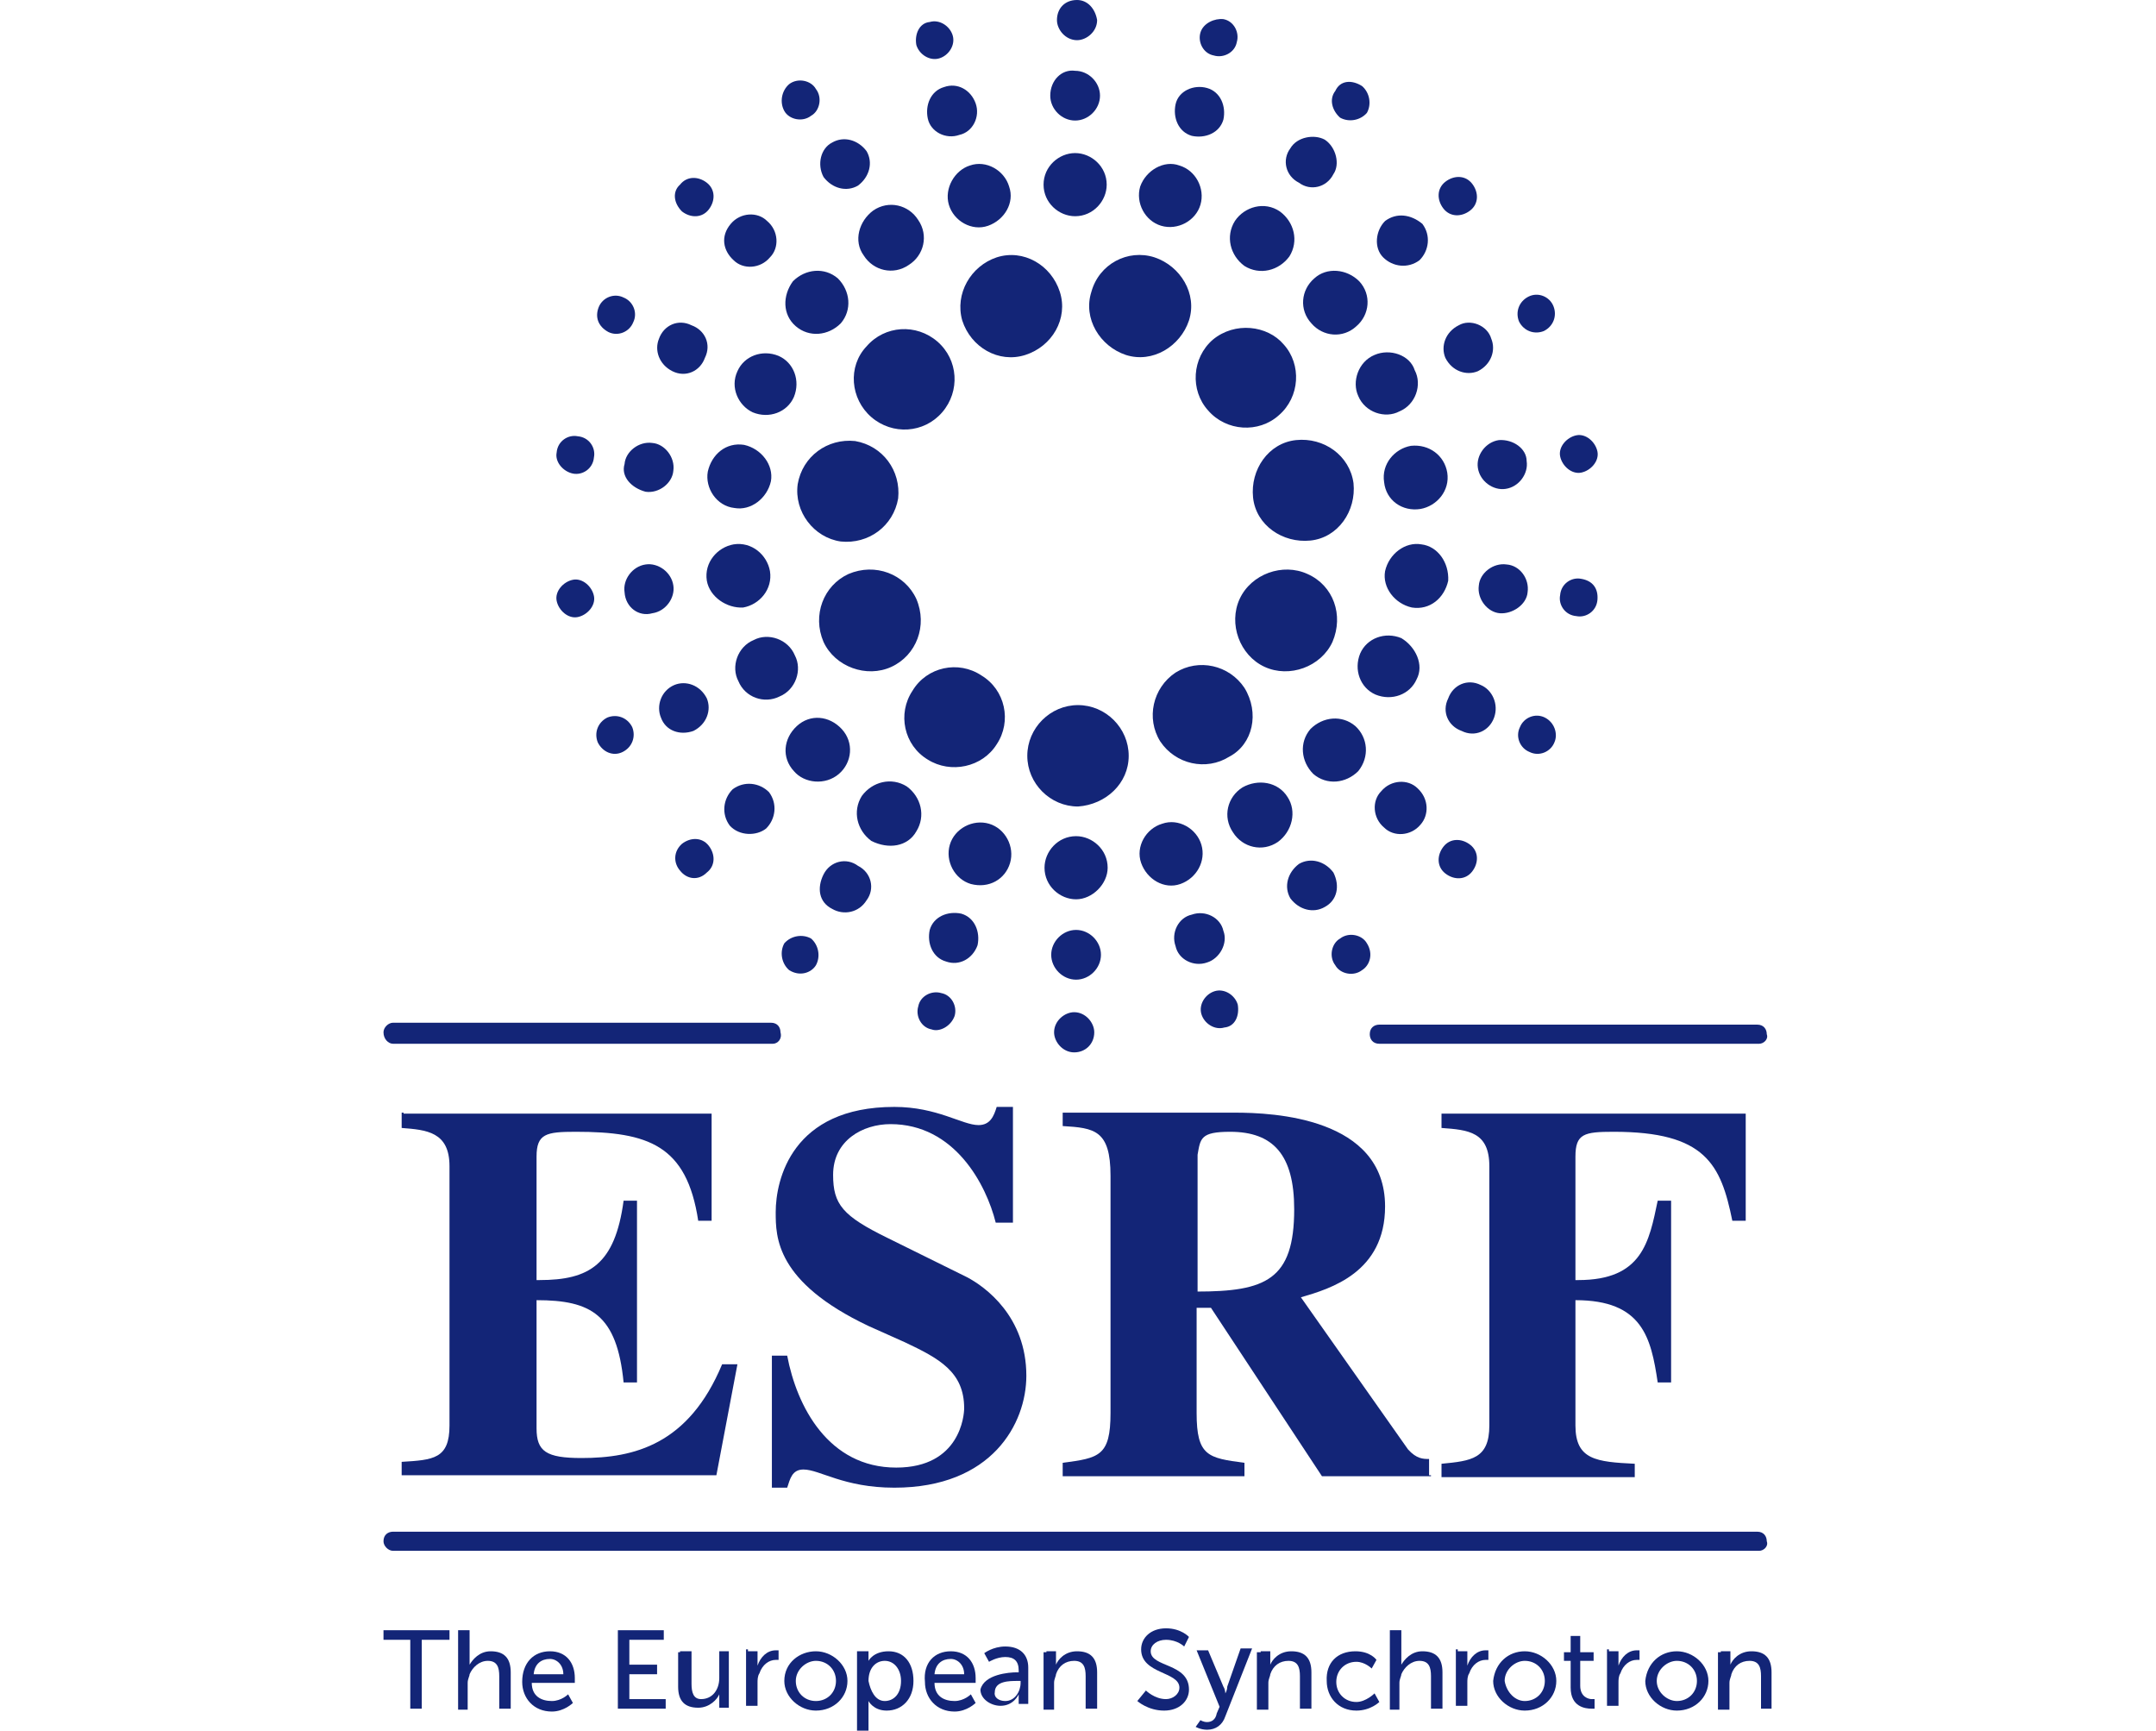 <svg height="145.2" width="180.9" enable-background="new 0 0 145.2 180.9" viewBox="0 0 145.2 180.9" xmlns="http://www.w3.org/2000/svg">
  <g fill="#132577">
    <path
      d="m2.1 116.4h32.2v11.2h-1.4c-1.2-7.9-5.2-9.3-12.8-9.3-3.1 0-4.1.2-4.1 2.6v12.9h.3c5.2 0 7.9-1.6 8.8-8.3h1.4v19h-1.4c-.7-7.1-3.4-8.6-9.1-8.6v13.4c0 2.4 1 3.1 4.7 3.1 5.5 0 11.2-1.4 14.7-9.8h1.6l-2.2 11.6h-32.9v-1.4c3.3-.2 5-.3 5-3.8v-27.1c0-3.6-2.4-3.8-5-4v-1.6h.2z"/>
    <path
      d="m64 127.8c-1-4-4.3-10.3-11-10.3-2.9 0-6 1.7-6 5.3 0 3.1 1 4.3 5.7 6.6l8.3 4.1c1.9 1 6.2 4.1 6.2 10.3 0 5-3.6 11.7-13.8 11.7-5.3 0-7.8-1.9-9.5-1.9-1.2 0-1.4 1-1.7 1.9h-1.6v-13.8h1.6c1 5.3 4.3 11.7 11.4 11.7 6.7 0 7.1-5.5 7.1-6.2 0-3.8-2.6-5.2-6.2-6.9l-3.8-1.7c-9.7-4.6-9.7-9.3-9.7-11.9 0-3.4 1.7-11 12.4-11 4.5 0 7.1 1.9 8.8 1.9 1.2 0 1.6-.9 1.9-1.9h1.7v12.1z"/>
    <path
      d="m109.5 154.3h-11.4l-11.6-17.6h-1.5v11c0 4.5 1.2 4.7 5 5.2v1.4h-19v-1.4c3.8-.5 5-.7 5-5.2v-24.8c0-4.8-1.7-5-5-5.2v-1.4h18c4 0 15.7.5 15.7 9.8 0 6.9-5.7 8.6-8.8 9.5l11.2 15.9c.9 1 1.6 1 2.2 1v1.7h.2zm-24.5-19.3c7.2 0 10.2-1.2 10.2-8.6 0-5.7-2.2-8.1-6.7-8.1-3.1 0-3.1.7-3.4 2.4v14.3z"/>
    <path
      d="m110.7 116.4h31.7v11.2h-1.4c-1.2-5.9-2.8-9.3-12.4-9.3-3.1 0-4 .2-4 2.6v12.9h.3c6.7 0 7.4-4 8.3-8.3h1.4v19h-1.4c-.7-4.7-1.6-8.6-8.6-8.6v13.1c0 3.6 2.2 3.8 6.2 4v1.4h-20.2v-1.4c3.1-.3 5-.5 5-4v-27.1c0-3.6-2.2-3.8-5-4v-1.5z"/>
    <path
      d="m90 71.9c-1.6-2.4-4.8-3.1-7.2-1.6-2.4 1.6-3.1 4.8-1.6 7.2 1.6 2.4 4.8 3.1 7.2 1.6 2.5-1.3 3.2-4.6 1.6-7.2"/>
    <path d="m96.6 60c-2.6-1.2-5.9 0-7.1 2.6s0 5.9 2.6 7.1 5.9 0 7.1-2.6c1.2-2.8.1-5.9-2.6-7.1"/>
    <path d="m95.4 46c-2.9.3-4.8 3.1-4.5 6s3.1 4.8 6 4.5 4.8-3.1 4.5-6c-.4-2.9-3.1-4.8-6-4.5"/>
    <path d="m86.7 35.5c-2.2 1.9-2.4 5.3-.5 7.4 1.9 2.2 5.3 2.4 7.4.5 2.2-1.9 2.4-5.3.5-7.4-1.7-2-5.1-2.4-7.4-.5"/>
    <path d="m74 30.5c-.9 2.8.9 5.7 3.6 6.6 2.8.9 5.7-.9 6.6-3.6.9-2.8-.9-5.7-3.6-6.6-2.8-.9-5.8.7-6.6 3.6"/>
    <path d="m60.5 33.5c.9 2.8 3.8 4.5 6.6 3.6s4.5-3.8 3.6-6.6-3.8-4.5-6.6-3.6c-2.7.9-4.4 3.8-3.6 6.6"/>
    <path d="m51 43.6c2.2 1.9 5.5 1.7 7.4-.5s1.7-5.5-.5-7.4-5.5-1.7-7.4.5c-2 2.1-1.7 5.5.5 7.4"/>
    <path d="m47.8 56.6c2.9.3 5.5-1.6 6-4.5.3-2.9-1.6-5.5-4.5-6-2.9-.3-5.5 1.6-6 4.5-.4 2.9 1.7 5.6 4.5 6"/>
    <path
      d="m53.1 69.7c2.6-1.2 3.8-4.3 2.6-7.1-1.2-2.6-4.3-3.8-7.1-2.6-2.6 1.2-3.8 4.3-2.6 7.1 1.2 2.6 4.5 3.8 7.1 2.6"/>
    <path d="m64.1 77.8c1.6-2.4.9-5.7-1.6-7.2-2.4-1.6-5.7-.9-7.2 1.6-1.6 2.4-.9 5.7 1.6 7.2 2.4 1.5 5.7.8 7.2-1.6"/>
    <path d="m77.9 79c0-2.9-2.4-5.3-5.3-5.3s-5.3 2.4-5.3 5.3 2.4 5.3 5.3 5.3c2.9-.2 5.3-2.4 5.3-5.3"/>
    <path d="m85.5 88.3c-.5-1.7-2.4-2.8-4.1-2.2-1.7.5-2.8 2.4-2.2 4.1s2.4 2.8 4.1 2.2 2.7-2.4 2.2-4.1"/>
    <path d="m94.5 83.3c-1-1.6-3.1-1.9-4.7-1-1.6 1-2.1 3.1-1 4.7 1 1.6 3.1 2.1 4.7 1 1.5-1.1 2-3.2 1-4.7"/>
    <path d="m101.6 75.9c-1.4-1.2-3.4-1-4.7.3-1.2 1.4-1 3.4.3 4.7 1.4 1.2 3.4 1 4.7-.3 1.2-1.5 1-3.5-.3-4.7"/>
    <path d="m106.4 66.7c-1.7-.7-3.6 0-4.3 1.6-.7 1.7 0 3.6 1.6 4.3 1.7.7 3.6 0 4.3-1.6.8-1.5-.1-3.4-1.6-4.3"/>
    <path d="m108.5 56.9c-1.7-.3-3.4 1-3.8 2.8-.3 1.7 1 3.4 2.8 3.8 1.9.3 3.4-1 3.8-2.8.1-1.9-1.1-3.6-2.8-3.8"/>
    <path d="m107.4 46.6c-1.7.3-3.1 1.9-2.8 3.8.2 1.9 1.9 3.1 3.8 2.8 1.7-.3 3.1-1.9 2.8-3.8-.3-1.8-1.9-3-3.8-2.8"/>
    <path d="m103.6 37.1c-1.7.7-2.4 2.8-1.7 4.3.7 1.7 2.8 2.4 4.3 1.6 1.7-.7 2.4-2.8 1.6-4.3-.5-1.6-2.6-2.3-4.2-1.6"/>
    <path d="m97.3 29.1c-1.4 1.2-1.6 3.3-.3 4.7 1.2 1.4 3.3 1.6 4.7.3 1.4-1.2 1.6-3.3.3-4.7-1.3-1.3-3.4-1.5-4.7-.3"/>
    <path d="m89 23.1c-1 1.6-.5 3.6 1 4.7 1.6 1 3.6.5 4.7-1 1-1.6.5-3.6-1-4.7-1.6-1.1-3.7-.5-4.7 1"/>
    <path d="m79.1 19.5c-.5 1.7.5 3.6 2.2 4.1s3.6-.5 4.1-2.2-.5-3.6-2.2-4.1c-1.6-.6-3.5.5-4.1 2.2"/>
    <path d="m69 19.3c0 1.9 1.6 3.3 3.3 3.3 1.9 0 3.3-1.6 3.3-3.3 0-1.9-1.6-3.3-3.3-3.3s-3.3 1.4-3.3 3.3"/>
    <path d="m59.1 21.4c.5 1.7 2.4 2.8 4.1 2.2s2.8-2.4 2.2-4.1c-.5-1.7-2.4-2.8-4.1-2.2-1.6.5-2.7 2.4-2.2 4.1"/>
    <path d="m50.2 26.7c1 1.6 3.1 2.1 4.7 1 1.6-1 2.1-3.1 1-4.7-1-1.6-3.1-2.1-4.7-1-1.5 1.1-2.1 3.2-1 4.7"/>
    <path d="m43.1 34.1c1.4 1.2 3.4 1 4.7-.3 1.2-1.4 1-3.4-.3-4.7-1.4-1.2-3.4-1-4.7.3-1.1 1.5-1.1 3.5.3 4.7"/>
    <path d="m38.6 43.1c1.7.7 3.6 0 4.3-1.6.7-1.7 0-3.6-1.6-4.3-1.7-.7-3.6 0-4.3 1.6-.8 1.7.1 3.6 1.6 4.3"/>
    <path d="m36.7 53.1c1.7.3 3.4-1 3.8-2.8.3-1.7-1-3.4-2.8-3.8-1.9-.3-3.4 1-3.8 2.8-.3 1.7.9 3.6 2.8 3.8"/>
    <path d="m37.6 63.5c1.7-.3 3.1-1.9 2.8-3.8-.3-1.7-1.9-3.1-3.8-2.8-1.7.3-3.1 1.9-2.8 3.8.3 1.7 2.1 2.9 3.8 2.8"/>
    <path d="m41.4 72.8c1.7-.7 2.4-2.8 1.6-4.3-.7-1.7-2.8-2.4-4.3-1.6-1.7.7-2.4 2.8-1.6 4.3.7 1.7 2.7 2.4 4.3 1.6"/>
    <path d="m47.6 80.9c1.4-1.2 1.6-3.3.3-4.7s-3.3-1.6-4.7-.3-1.6 3.3-.3 4.7c1.1 1.3 3.3 1.5 4.7.3"/>
    <path d="m55.7 86.9c1-1.6.5-3.6-1-4.7-1.6-1-3.6-.5-4.7 1-1 1.6-.5 3.6 1 4.7 1.8.9 3.8.6 4.7-1"/>
    <path d="m65.5 90.2c.5-1.7-.5-3.6-2.2-4.1s-3.6.5-4.1 2.2.5 3.6 2.2 4.1c1.9.5 3.6-.5 4.1-2.2"/>
    <path d="m75.7 90.7c0-1.9-1.6-3.3-3.3-3.3-1.9 0-3.3 1.6-3.3 3.3 0 1.9 1.6 3.3 3.3 3.3s3.3-1.6 3.3-3.3"/>
    <path d="m87.8 97.3c-.3-1.4-1.9-2.2-3.3-1.7-1.4.3-2.2 1.9-1.7 3.3.3 1.4 1.9 2.2 3.3 1.7 1.3-.4 2.2-2 1.7-3.3"/>
    <path d="m99.3 91.2c-.9-1.2-2.4-1.6-3.6-.9-1.2.9-1.6 2.4-.9 3.6.9 1.2 2.4 1.6 3.6.9 1.3-.7 1.6-2.2.9-3.6"/>
    <path d="m108.1 82.4c-1-1-2.8-.9-3.8.3-1 1-.9 2.8.3 3.8 1 1 2.8.9 3.8-.3.9-1 .9-2.7-.3-3.8"/>
    <path d="m114.7 71.6c-1.4-.7-2.9 0-3.4 1.4-.7 1.4 0 2.9 1.4 3.4 1.4.7 2.9 0 3.4-1.4s-.2-2.9-1.4-3.4"/>
    <path d="m117.4 59c-1.4-.2-2.8.9-2.9 2.2-.2 1.4.9 2.8 2.2 2.9s2.8-.9 2.9-2.2c.2-1.4-.8-2.8-2.2-2.9"/>
    <path d="m116.6 46c-1.4.2-2.4 1.6-2.2 2.9.2 1.4 1.6 2.4 2.9 2.2 1.4-.2 2.4-1.6 2.2-2.9 0-1.3-1.4-2.3-2.9-2.2"/>
    <path d="m112.4 34c-1.4.7-1.9 2.2-1.4 3.4.7 1.4 2.2 1.9 3.4 1.4 1.4-.7 1.9-2.2 1.4-3.4-.4-1.4-2.2-2.1-3.4-1.4"/>
    <path d="m104.7 23.1c-1 1-1.2 2.8-.2 3.8s2.6 1.2 3.8.3c1-1 1.2-2.6.3-3.8-1.2-1-2.7-1.2-3.9-.3"/>
    <path d="m94.8 15.5c-.9 1.2-.5 2.9.9 3.6 1.2.9 2.9.5 3.6-.9.7-1 .3-2.8-.9-3.6-1.1-.6-2.9-.3-3.6.9"/>
    <path d="m82.8 10.9c-.3 1.4.3 2.9 1.7 3.3 1.4.3 2.9-.3 3.3-1.7.3-1.4-.3-2.9-1.7-3.3s-3 .3-3.3 1.7"/>
    <path d="m69.7 10c0 1.4 1.2 2.6 2.6 2.6s2.6-1.2 2.6-2.6-1.2-2.6-2.6-2.6c-1.4-.2-2.6 1-2.6 2.6"/>
    <path d="m56.9 12.4c.3 1.4 1.9 2.2 3.3 1.7 1.4-.3 2.2-1.9 1.7-3.3s-1.9-2.2-3.3-1.7c-1.4.4-2 1.9-1.7 3.3"/>
    <path d="m46 18.5c.9 1.2 2.4 1.6 3.6.9 1.2-.9 1.6-2.4.9-3.6-.9-1.2-2.4-1.6-3.6-.9-1.2.6-1.6 2.3-.9 3.6"/>
    <path d="m36.6 27.2c1 1 2.8.9 3.8-.3 1-1 .9-2.8-.3-3.8-1-1-2.8-.9-3.8.3-1.1 1.3-.8 2.8.3 3.8"/>
    <path d="m30.2 38.8c1.4.7 2.9 0 3.4-1.4.7-1.4 0-2.9-1.4-3.4-1.4-.7-2.9 0-3.4 1.4-.5 1.2 0 2.7 1.4 3.4"/>
    <path d="m27.4 51.4c1.4.2 2.8-.9 2.9-2.2.2-1.4-.9-2.8-2.2-2.9-1.4-.2-2.8.9-2.9 2.2-.4 1.3.7 2.5 2.2 2.9"/>
    <path d="m28.1 64.1c1.4-.2 2.4-1.6 2.2-2.9-.2-1.4-1.6-2.4-2.9-2.2-1.4.2-2.4 1.6-2.2 2.9.1 1.6 1.5 2.6 2.9 2.2"/>
    <path d="m32.4 76.4c1.4-.7 1.9-2.2 1.4-3.4-.7-1.4-2.2-1.9-3.4-1.4-1.4.6-1.9 2.2-1.4 3.4.5 1.4 2 1.9 3.4 1.4"/>
    <path d="m40 86.6c1-1 1.2-2.6.3-3.8-1-1-2.6-1.2-3.8-.3-1 1-1.2 2.6-.3 3.8 1 1.1 2.8 1.1 3.8.3"/>
    <path d="m50.5 94.1c.9-1.2.5-2.9-.9-3.6-1.2-.9-2.9-.5-3.6.9s-.5 2.9.9 3.6c1.2.7 2.8.4 3.6-.9"/>
    <path d="m62.1 98.8c.3-1.4-.3-2.9-1.7-3.3-1.4-.3-2.9.3-3.3 1.7-.3 1.4.3 2.9 1.7 3.3 1.4.5 2.8-.3 3.3-1.7"/>
    <path d="m75 99.8c0-1.4-1.2-2.6-2.6-2.6s-2.6 1.2-2.6 2.6 1.2 2.6 2.6 2.6 2.6-1.2 2.6-2.6"/>
    <path d="m89.3 105c-.3-1-1.4-1.7-2.4-1.4s-1.7 1.4-1.4 2.4 1.4 1.7 2.4 1.4c1.1-.1 1.6-1.2 1.4-2.4"/>
    <path d="m102.8 98.6c-.5-.9-1.9-1.2-2.8-.5-.9.5-1.2 1.9-.5 2.8.5.9 1.9 1.2 2.8.5.8-.5 1.2-1.7.5-2.8"/>
    <path d="m113.6 88.3c-.9-.7-2.1-.7-2.8.2s-.7 2.1.2 2.8 2.1.7 2.8-.2.7-2.1-.2-2.8"/>
    <path d="m121.4 75c-1-.5-2.2 0-2.6 1-.5 1 0 2.2 1 2.6 1 .5 2.2 0 2.6-1 .4-.9 0-2.1-1-2.6"/>
    <path d="m125.2 60.5c-1-.2-2.1.5-2.2 1.7-.2 1 .5 2.1 1.7 2.2 1 .2 2.1-.5 2.2-1.7s-.5-2-1.7-2.2"/>
    <path d="m124.7 45.5c-1 .2-1.9 1.2-1.7 2.2s1.2 1.9 2.2 1.7 1.9-1.2 1.7-2.2-1.2-1.9-2.2-1.7"/>
    <path d="m119.7 31c-1 .5-1.4 1.6-1 2.6.5 1 1.6 1.4 2.6 1 1-.5 1.4-1.6 1-2.6s-1.6-1.5-2.6-1"/>
    <path d="m111 19c-.9.7-.9 1.9-.2 2.8s1.9.9 2.8.2.9-1.9.2-2.8-1.9-.9-2.8-.2"/>
    <path d="m99.5 9.5c-.7.9-.3 2.1.5 2.8.9.5 2.1.3 2.8-.5.5-.9.3-2.1-.5-2.8-1.1-.7-2.3-.6-2.8.5"/>
    <path d="m85.4 3.4c-.3 1 .3 2.2 1.4 2.4 1 .3 2.2-.3 2.4-1.4.3-1-.3-2.2-1.4-2.4-.9-.1-2.1.4-2.4 1.4"/>
    <path d="m70.4 2.1c0 1 .9 2.1 2.1 2.1 1 0 2.1-.9 2.1-2.1-.2-1.2-1-2.1-2.1-2.1-1.3 0-2.1.9-2.1 2.1"/>
    <path d="m55.7 4.7c.3 1 1.4 1.7 2.4 1.4s1.7-1.4 1.4-2.4-1.4-1.7-2.4-1.4c-1.1.1-1.6 1.3-1.4 2.4"/>
    <path d="m41.9 11.6c.5.9 1.9 1.2 2.8.5.9-.5 1.2-1.9.5-2.8-.5-.9-1.9-1.2-2.8-.5-.8.7-1 1.9-.5 2.8"/>
    <path d="m31.2 22.1c.9.7 2.1.7 2.8-.2s.7-2.1-.2-2.8-2.1-.7-2.8.2c-.8.7-.7 1.9.2 2.8"/>
    <path d="m23.5 34.7c1 .5 2.2 0 2.6-1 .5-1 0-2.2-1-2.6-1-.5-2.2 0-2.6 1s-.1 2 1 2.6"/>
    <path d="m19.8 49.5c1 .2 2.1-.5 2.2-1.7.2-1-.5-2.1-1.7-2.2-1-.2-2.1.5-2.2 1.7-.2 1 .7 2 1.7 2.2"/>
    <path d="m20.3 64.5c1-.2 1.9-1.2 1.7-2.2s-1.2-1.9-2.2-1.7-1.9 1.2-1.7 2.2 1.2 1.9 2.2 1.7"/>
    <path d="m25 78.6c1-.5 1.4-1.6 1-2.6-.5-1-1.6-1.4-2.6-1-1 .5-1.4 1.6-1 2.6.5 1 1.6 1.5 2.6 1"/>
    <path d="m33.8 91.2c.9-.7.9-1.9.2-2.8s-1.9-.9-2.8-.2c-.9.8-.9 2-.2 2.8.7.9 1.9 1.1 2.8.2"/>
    <path d="m45.2 100.9c.5-.9.3-2.1-.5-2.8-.9-.5-2.1-.3-2.8.5-.5.9-.3 2.1.5 2.8 1.1.7 2.3.3 2.8-.5"/>
    <path d="m59.7 106.2c.3-1-.3-2.2-1.4-2.4-1-.3-2.2.3-2.4 1.4-.3 1 .3 2.2 1.4 2.4.8.3 2-.3 2.4-1.4"/>
    <path d="m74.3 107.9c0-1-.9-2.1-2.1-2.1-1 0-2.1.9-2.1 2.1 0 1 .9 2.1 2.1 2.1s2.1-.9 2.1-2.1"/>
    <path d="m40.7 109.1h-39.7c-.5 0-1-.5-1-1.2 0-.5.5-1 1-1h39.5c.7 0 1 .5 1 1 .2.7-.3 1.2-.8 1.2"/>
    <path d="m143.8 109.1h-39.7c-.7 0-1-.5-1-1 0-.7.5-1 1-1h39.5c.7 0 1 .5 1 1 .2.5-.3 1-.8 1"/>
    <path d="m143.8 162.1h-142.8c-.5 0-1-.5-1-1 0-.7.5-1 1-1h142.6c.7 0 1 .5 1 1 .2.5-.3 1-.8 1"/>
    <path d="m2.8 171.4h-2.8v-1h6.9v1h-2.9v7.2h-1.2z"/>
    <path
      d="m7.8 170.4h1.2v3.1.5c.3-.5 1-1.4 2.2-1.4 1.4 0 2.1.7 2.1 2.2v3.8h-1.2v-3.4c0-.9-.2-1.6-1.2-1.6-.9 0-1.6.7-1.9 1.4 0 .2-.2.5-.2.9v2.8h-1z"/>
    <path
      d="m17.4 172.6c1.7 0 2.6 1.2 2.6 2.8v.5h-4.5c0 1.4 1 1.9 2.1 1.9 1 0 1.7-.7 1.7-.7l.5.9s-.9.9-2.2.9c-1.9 0-3.1-1.4-3.1-3.1 0-2 1.2-3.2 2.9-3.2m1.4 2.4c0-1-.7-1.6-1.4-1.6-.9 0-1.6.5-1.7 1.6z"/>
    <path d="m24.5 170.4h4.8v1h-3.6v2.6h2.9v1h-2.9v2.6h3.8v1h-5z"/>
    <path
      d="m31 172.6h1.2v3.4c0 .9.2 1.6 1 1.6 1.2 0 1.9-1 1.9-2.2v-2.8h1v5.9h-1v-.9c0-.2 0-.5 0-.5-.2.5-1 1.4-2.2 1.4-1.4 0-2.1-.7-2.1-2.2v-3.6h.2z"/>
    <path
      d="m38.1 172.6h1v1 .5c.3-.9 1-1.6 1.9-1.6h.3v1s-.2 0-.3 0c-.7 0-1.4.5-1.7 1.4-.2.3-.2.7-.2 1v2.4h-1.2v-5.9h.2z"/>
    <path
      d="m45.2 172.6c1.7 0 3.3 1.4 3.3 3.1s-1.4 3.1-3.3 3.1c-1.7 0-3.3-1.4-3.3-3.1 0-1.9 1.6-3.1 3.3-3.1m0 5.2c1.2 0 2.1-.9 2.1-2.1s-.9-2.1-2.1-2.1c-1 0-2.1.9-2.1 2.1s.9 2.1 2.1 2.1"/>
    <path
      d="m49.7 172.6h1v.5.5s.5-1 2.1-1 2.6 1.2 2.6 3.1-1.2 3.1-2.8 3.1c-1.4 0-1.9-1-1.9-1v.5 2.6h-1.2v-8.3zm2.7 5.2c.9 0 1.7-.7 1.7-2.1 0-1.2-.7-2.1-1.7-2.1-.9 0-1.7.7-1.7 2.1.2 1 .7 2.1 1.7 2.1"/>
    <path
      d="m59.3 172.6c1.7 0 2.6 1.2 2.6 2.8v.5h-4.3c0 1.4 1 1.9 2.1 1.9 1 0 1.7-.7 1.7-.7l.5.9s-.9.9-2.2.9c-1.9 0-3.1-1.4-3.1-3.1-.2-2 1-3.2 2.7-3.2m1.4 2.4c0-1-.7-1.6-1.4-1.6-.9 0-1.6.5-1.7 1.6z"/>
    <path
      d="m66.2 174.8h.2v-.2c0-1-.5-1.4-1.4-1.4s-1.7.5-1.7.5l-.5-.9s.9-.7 2.2-.7c1.6 0 2.4.9 2.4 2.2v3.8h-1v-.5c0-.3 0-.5 0-.5s-.5 1.2-1.9 1.2c-1 0-2.1-.7-2.1-1.7.4-1.6 3-1.8 3.8-1.8m-1.2 3c1 0 1.6-1 1.6-1.9v-.2h-.3c-.9 0-2.4 0-2.4 1.2-.1.5.4.9 1.1.9"/>
    <path
      d="m69.3 172.6h1v.9.5c.2-.5.9-1.4 2.2-1.4 1.4 0 2.1.7 2.1 2.2v3.8h-1.2v-3.4c0-.9-.2-1.6-1.2-1.6-.9 0-1.6.5-1.9 1.4 0 .2-.2.5-.2.9v2.8h-1.1v-6h.3z"/>
    <path
      d="m79.7 176.7s.9.9 2.1.9c.7 0 1.4-.5 1.4-1.2 0-1.7-4-1.4-4-4 0-1.2 1-2.2 2.6-2.2s2.4.9 2.4.9l-.5 1s-.7-.7-1.9-.7c-.9 0-1.6.5-1.6 1.2 0 1.7 4 1.2 4 4 0 1.2-1 2.2-2.6 2.2-1.7 0-2.8-1-2.8-1z"/>
    <path
      d="m85.4 179.8s.3.2.7.2c.5 0 .9-.3 1-.9l.3-.7-2.4-5.9h1.2l1.6 3.8c.2.3.2.7.2.7s.2-.3.2-.7l1.4-4h1.2l-2.8 7.1c-.3.9-1 1.4-1.9 1.4-.7 0-1.2-.3-1.2-.3z"/>
    <path
      d="m91.7 172.6h1v.9.5c.2-.5.9-1.4 2.2-1.4 1.4 0 2.1.7 2.1 2.2v3.8h-1.2v-3.4c0-.9-.2-1.6-1.2-1.6-.9 0-1.6.5-1.9 1.4 0 .2-.2.5-.2.9v2.8h-1.2v-6h.4z"/>
    <path
      d="m101.6 172.6c1.6 0 2.2.9 2.2.9l-.5.9s-.7-.7-1.6-.7c-1.2 0-2.1.9-2.1 2.1s.9 2.1 2.1 2.1c1 0 1.9-.9 1.9-.9l.5.9s-.9.9-2.4.9c-1.9 0-3.1-1.4-3.1-3.1-.1-1.9 1.1-3.1 3-3.1"/>
    <path
      d="m105.2 170.4h1.2v3.1.5c.3-.5 1-1.4 2.2-1.4 1.4 0 2.1.7 2.1 2.2v3.8h-1.2v-3.4c0-.9-.2-1.6-1.2-1.6-.9 0-1.6.7-1.9 1.4 0 .2-.2.5-.2.9v2.8h-1z"/>
    <path
      d="m112.3 172.6h1v1 .5c.3-.9 1-1.6 1.9-1.6h.3v1s-.2 0-.3 0c-.7 0-1.4.5-1.7 1.4-.2.3-.2.7-.2 1v2.4h-1.2v-5.9h.2z"/>
    <path
      d="m119.3 172.6c1.7 0 3.3 1.4 3.3 3.1s-1.4 3.1-3.3 3.1c-1.7 0-3.3-1.4-3.3-3.1.2-1.9 1.6-3.1 3.3-3.1m0 5.2c1.2 0 2.1-.9 2.1-2.1s-.9-2.1-2.1-2.1c-1 0-2.1.9-2.1 2.1.2 1.2 1.1 2.1 2.1 2.1"/>
    <path
      d="m124.1 173.6h-.7v-.9h.7v-1.7h1v1.7h1.4v.9h-1.4v2.6c0 1.2.9 1.4 1.2 1.4h.3v1s-.2 0-.3 0c-.7 0-2.2-.2-2.2-2.2z"/>
    <path
      d="m128.1 172.6h1v1 .5c.3-.9 1-1.6 1.9-1.6h.3v1s-.2 0-.3 0c-.7 0-1.4.5-1.7 1.4-.2.3-.2.7-.2 1v2.4h-1.2v-5.9h.2z"/>
    <path
      d="m135.2 172.6c1.7 0 3.3 1.4 3.3 3.1s-1.4 3.1-3.3 3.1c-1.7 0-3.3-1.4-3.3-3.1.2-1.9 1.6-3.1 3.3-3.1m0 5.2c1.2 0 2.1-.9 2.1-2.1s-.9-2.1-2.1-2.1c-1 0-2.1.9-2.1 2.1s1.1 2.1 2.1 2.1"/>
    <path
      d="m139.8 172.6h1v.9.5c.2-.5.9-1.4 2.2-1.4 1.4 0 2.1.7 2.1 2.2v3.8h-1.1v-3.4c0-.9-.2-1.6-1.2-1.6-.9 0-1.6.5-1.9 1.4 0 .2-.2.5-.2.9v2.8h-1.2v-6h.3z"/>
  </g>
</svg>
